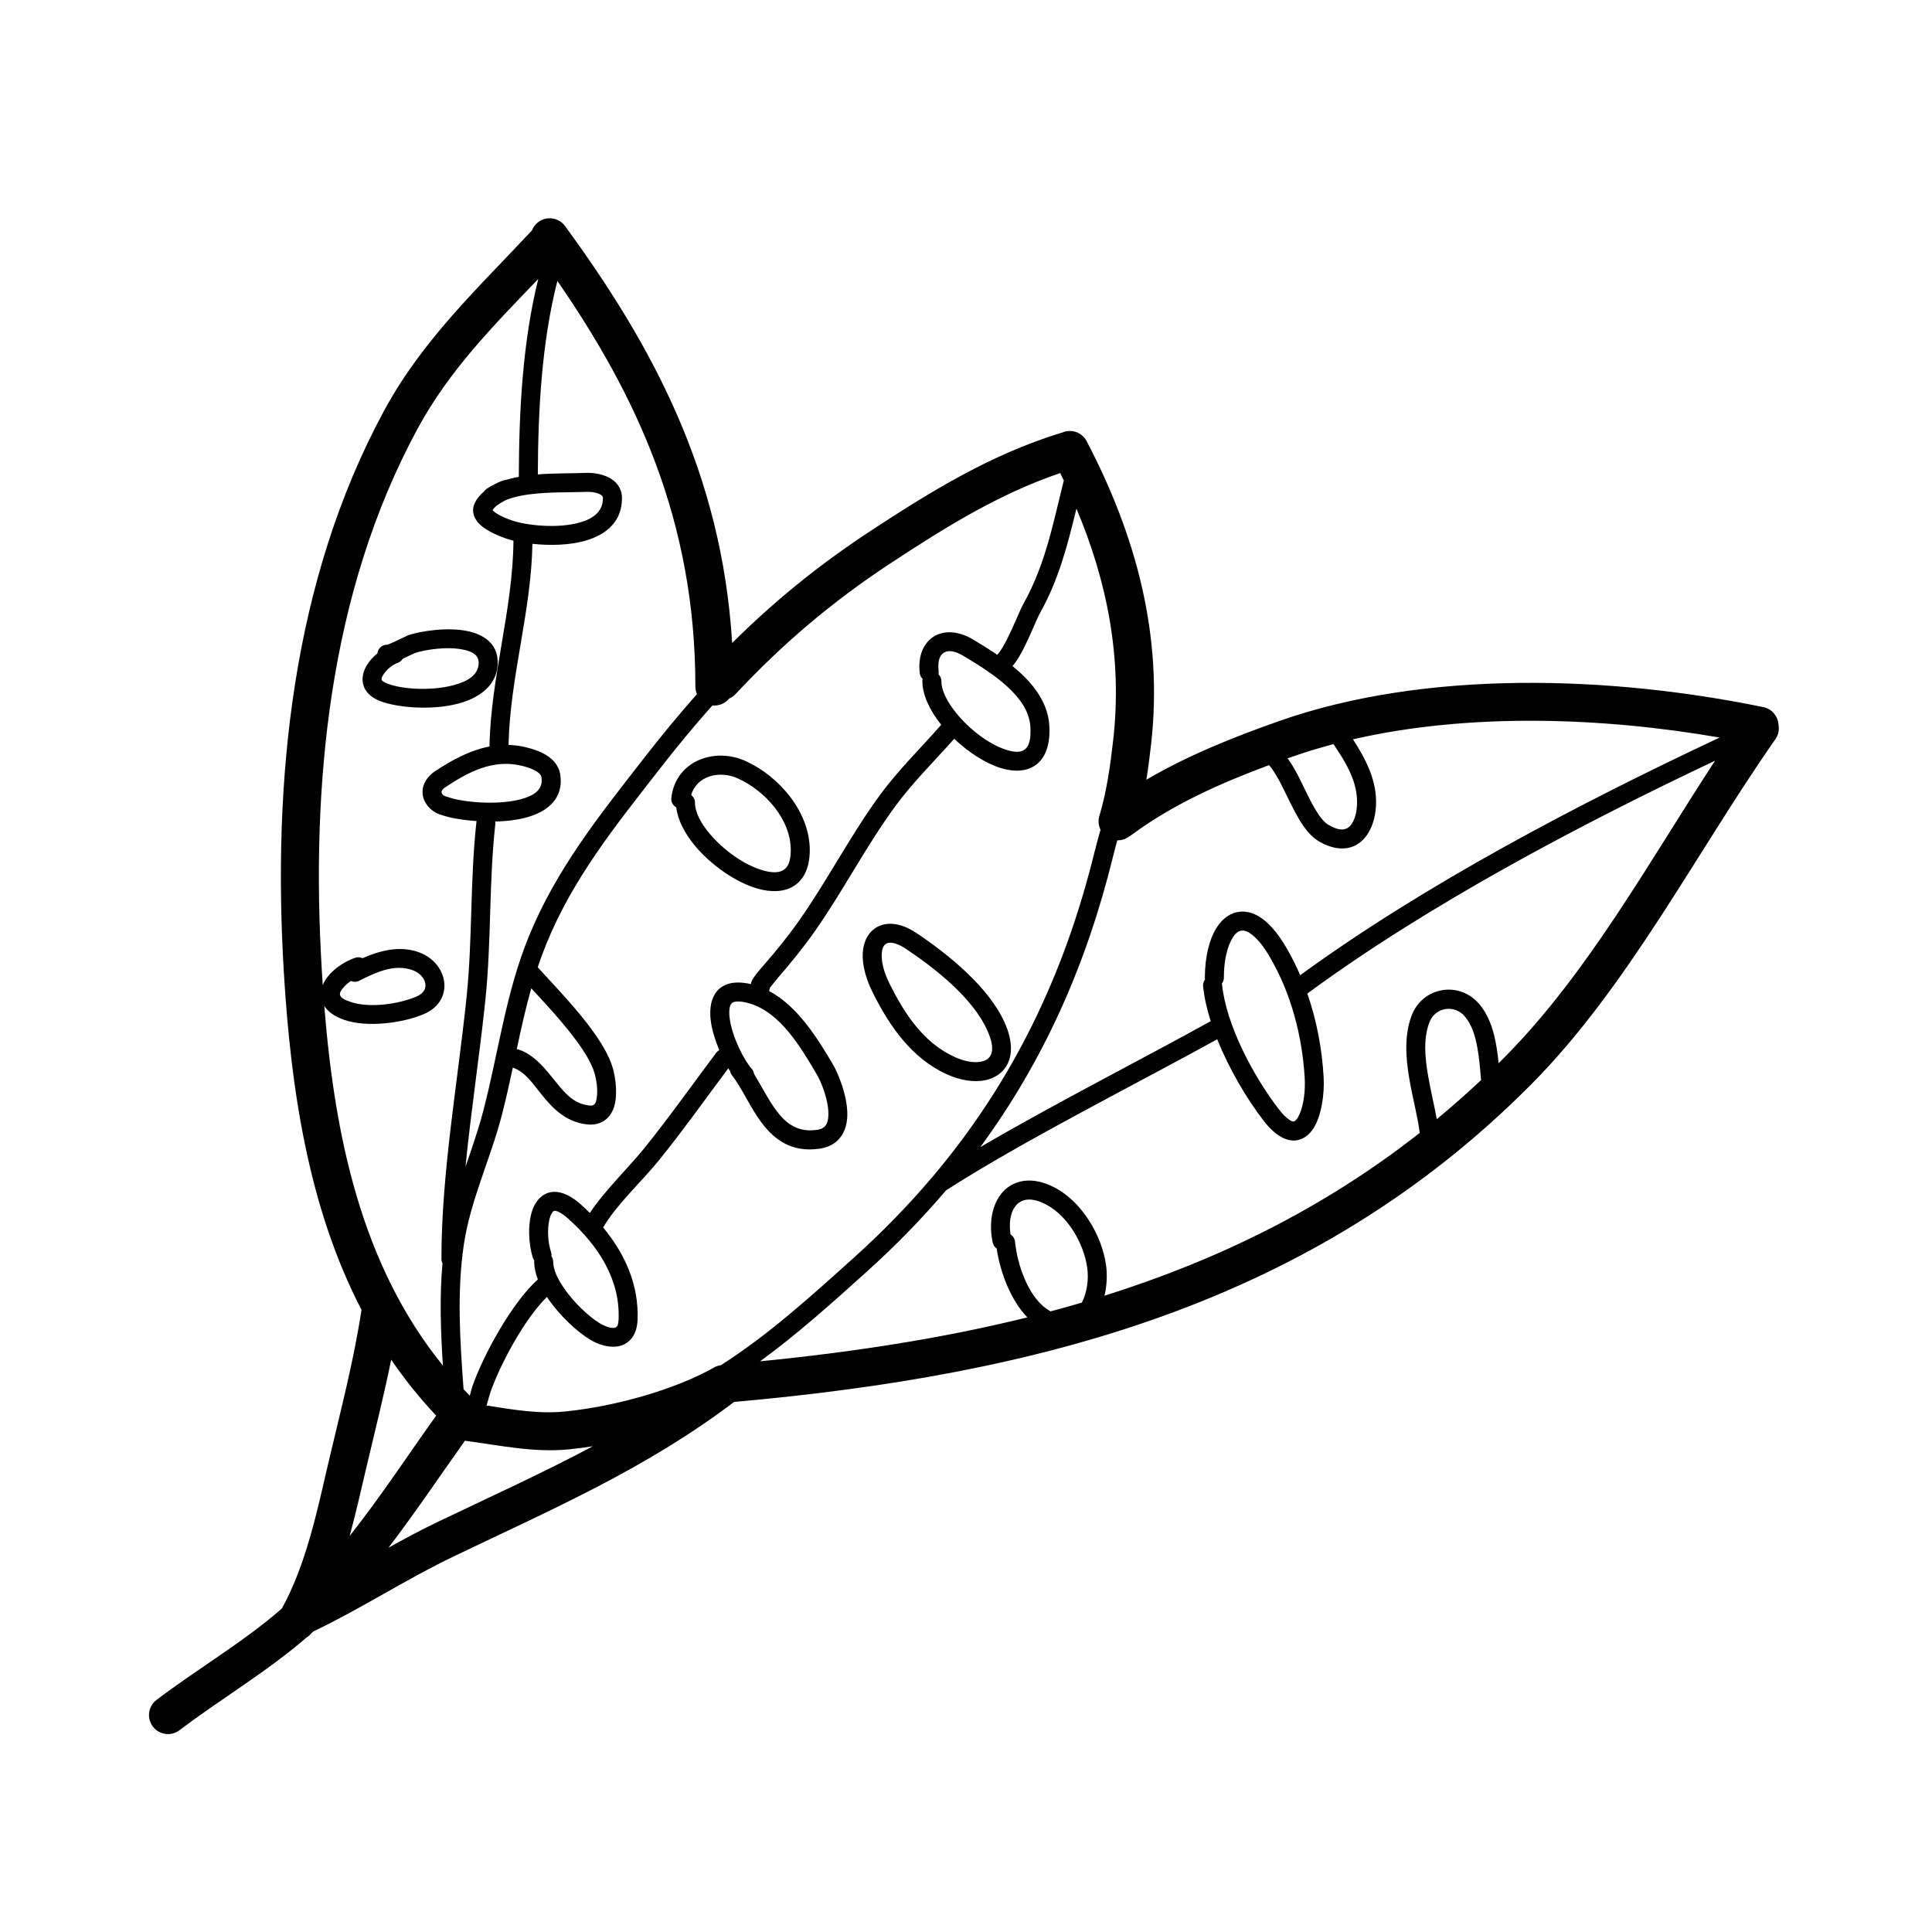 <?xml version="1.0" encoding="UTF-8"?>
<!-- Uploaded to: SVG Repo, www.svgrepo.com, Generator: SVG Repo Mixer Tools -->
<svg fill="#000000" width="800px" height="800px" version="1.1" viewBox="144 144 512 512" xmlns="http://www.w3.org/2000/svg">
 <path d="m284.96 205.08c-14.258 15.25-29.016 28.988-39.168 47.75-24.477 45.227-29.594 98.305-26.574 148.77 1.855 30.984 6.516 62.434 20.582 89.516-2.066 13.617-5.508 26.617-8.652 40.023-3.004 12.828-5.961 27.434-12.469 39.156-10.312 8.984-22.344 15.957-33.207 24.203-2.211 1.684-2.644 4.848-0.961 7.059 1.676 2.215 4.84 2.648 7.059 0.969 11.004-8.359 23.156-15.473 33.625-24.539 0.473-0.293 0.902-0.664 1.266-1.109 0.176-0.16 0.359-0.324 0.535-0.484l0.082-0.07c12.691-6.039 24.453-13.773 37.156-19.859 26.453-12.68 50.949-23.242 74.301-40.934 0.035-0.004 0.07-0.004 0.105-0.012 80.109-7.148 153.2-25.781 211.18-84.18 25.688-25.875 43.82-61.641 64.68-91.445 0.801-1.145 1.059-2.516 0.828-3.793-0.102-2.246-1.715-4.227-4.019-4.707-40.395-8.309-89.359-10.035-128.41 3.723-11.855 4.176-24.016 9.012-35.102 15.523 0.508-3.152 0.906-6.316 1.258-9.441 3.238-28.695-3.949-55.188-17.078-80.281-1.246-2.379-4.117-3.344-6.531-2.262-0.152 0.031-0.301 0.07-0.453 0.117-18.43 5.703-34.164 15.355-50.211 25.879-13.934 9.141-25.797 18.859-36.754 29.754-2.727-45-21.266-79.016-44.285-110.5-1.641-2.242-4.797-2.731-7.043-1.094-0.812 0.594-1.395 1.391-1.727 2.266zm-17.746 320.73c-6.664 9.359-13.191 19.098-20.258 28.344 4.242-2.363 8.523-4.66 12.914-6.766 14.281-6.848 27.992-13.039 41.25-20.121-2.117 0.336-4.203 0.609-6.231 0.816-9.344 0.957-18.477-1.066-27.676-2.273zm-19.543-21.484c-1.977 9.754-4.418 19.332-6.711 29.121-1.328 5.664-2.676 11.637-4.289 17.582 8.133-10.27 15.402-21.352 22.918-31.883-4.445-4.699-8.398-9.656-11.922-14.82zm181.6-225.55c-2.328 9.527-4.637 18.723-9.652 27.684-1.094 1.949-3.231 7.664-5.453 11.43-0.594 1.02-1.23 1.906-1.855 2.621 1.594 1.289 3.102 2.676 4.422 4.156 3.055 3.422 5.141 7.356 5.359 11.809 0.273 5.422-1.34 8.602-3.598 10.246-2.328 1.703-5.621 1.949-9.281 0.816-4.016-1.238-8.555-4.156-12.344-7.75-5.184 5.859-10.934 11.512-15.531 17.766-7.805 10.609-13.879 22.551-21.469 33.332-2.984 4.238-6.231 8.242-9.633 12.152-0.141 0.16-1.703 2.09-2.215 2.731-0.023 0.293-0.102 0.578-0.227 0.848 7.617 4.027 12.965 12.688 17.062 19.684 1.234 2.106 3.914 8.5 3.684 13.594-0.117 2.519-0.918 4.746-2.551 6.316-1.117 1.078-2.644 1.883-4.727 2.191-7.309 1.082-11.898-2.195-15.438-6.883-2.992-3.965-5.117-9.043-7.856-12.586-0.238-0.309-0.395-0.648-0.469-1.008-0.168-0.262-0.328-0.527-0.492-0.812-6.106 8.188-12.117 16.641-18.531 24.566-4.051 5.004-11.246 11.738-14.641 17.617 5.754 6.926 9.496 15.16 9.125 24.48-0.141 3.488-1.582 5.426-3.359 6.398-2.394 1.309-6.016 0.797-9.324-1.219-3.285-2-7.863-6.191-10.988-10.746-0.117-0.172-0.23-0.344-0.344-0.516-6.09 6.004-12.496 18.098-15.012 25.367-0.23 0.684-0.555 1.969-0.977 3.414 6.934 1.09 13.852 2.297 20.902 1.578 13.199-1.344 28.98-5.769 39.371-11.652 0.574-0.328 1.195-0.527 1.812-0.609 12.438-7.906 23.68-18.078 35.309-28.555 7.496-6.75 14.332-13.773 20.547-21.094 0.098-0.133 0.195-0.258 0.316-0.371 20.953-24.809 34.77-53.055 42.863-86.047 0.48-1.941 1.02-3.883 1.582-5.828-0.543-1.102-0.691-2.41-0.312-3.68 1.965-6.566 2.91-13.445 3.668-20.152 2.449-21.66-1.602-41.945-9.754-61.293zm-4.312-9.402c-16.227 5.512-30.293 14.277-44.664 23.703-15.996 10.488-29.129 21.781-41.348 34.844-0.5 0.539-1.094 0.941-1.727 1.211-0.922 1.125-2.328 1.844-3.894 1.844-0.188 0-0.367-0.012-0.543-0.023-4.801 5.387-9.492 11.078-14.191 17.125-11.445 14.73-22.652 28.535-29.797 46.047-0.84 2.062-1.598 4.125-2.293 6.203 3.5 3.879 8.828 9.375 13.098 14.895 3.223 4.16 5.836 8.363 6.836 11.945 0.727 2.59 1.328 7.246 0.227 10.387-0.5 1.426-1.316 2.59-2.449 3.379-1.137 0.789-2.625 1.25-4.578 1.047-5.5-0.578-8.953-4.016-12.031-7.82-2.348-2.898-4.363-6.098-7.703-7.227-0.918 4.281-1.863 8.578-2.988 12.879-2.988 11.418-8.254 22.328-10 34.062-1.859 12.496-1.008 25.512-0.066 38.281 0.543 0.578 1.098 1.148 1.656 1.723 0.281-1.047 0.5-1.945 0.676-2.457 2.863-8.266 10.469-22.203 17.355-28.355-0.621-1.617-0.969-3.203-0.969-4.684 0-0.105 0.012-0.215 0.023-0.324-0.145-0.203-0.262-0.422-0.344-0.672-1.238-3.719-1.438-9.301-0.09-12.883 0.777-2.074 2.066-3.559 3.691-4.238 2.074-0.863 5.152-0.578 9.055 2.906 0.828 0.742 1.633 1.496 2.414 2.277 3.793-5.769 10.367-12.148 14.246-16.938 6.664-8.23 12.891-17.051 19.246-25.523 0.223-0.297 0.5-0.527 0.805-0.695-1.047-2.492-1.883-5.148-2.227-7.559-0.504-3.547 0.133-6.594 1.926-8.402 1.602-1.613 4.332-2.555 8.664-1.527 0.051-0.293 0.145-0.594 0.289-0.918 0.605-1.328 2.934-3.883 3.176-4.16 3.285-3.777 6.43-7.644 9.316-11.742 7.609-10.812 13.699-22.773 21.523-33.414 4.785-6.508 10.793-12.383 16.152-18.496-0.051-0.07-0.105-0.137-0.156-0.203-2.988-3.769-4.84-7.848-4.84-11.352 0-0.203 0.023-0.398 0.07-0.586-0.418-0.398-0.699-0.938-0.77-1.551-0.535-4.816 1.176-8.125 3.762-9.715 2.559-1.57 6.301-1.633 10.414 0.836 1.969 1.184 4.172 2.519 6.363 4.016 0.238-0.207 0.465-0.539 0.727-0.906 0.57-0.797 1.137-1.793 1.699-2.871 1.867-3.621 3.582-8.074 4.519-9.75 5.879-10.496 7.848-21.34 10.699-32.656-0.316-0.656-0.637-1.316-0.961-1.969zm-138.32-51.438c-11.844 12.34-23.598 24.191-31.988 39.695-23.582 43.574-28.285 94.75-25.375 143.38 0.082 1.359 0.168 2.719 0.258 4.074 0.289-0.727 0.695-1.441 1.219-2.133 1.699-2.231 4.629-4.211 7.41-5.133 0.645-0.215 1.32-0.156 1.891 0.121 4.727-2.062 9.883-3.41 14.992-1.57 4.566 1.641 7.094 5.844 6.691 9.633-0.277 2.637-1.875 5.219-5.391 6.731-5.703 2.445-15.176 3.621-21.16 1.531-2.754-0.969-4.375-2.301-5.25-3.699 2.742 34.23 9.703 68.504 31.434 95.324-0.578-9.047-0.906-18.164-0.109-27.07-0.176-0.348-0.277-0.734-0.277-1.148 0-22.957 4.297-46.582 6.66-69.41 1.598-15.426 0.906-30.988 2.613-46.395 0.016-0.098 0.031-0.18 0.047-0.273-3.863-0.266-7.269-0.902-9.16-1.578-2.543-0.621-4.883-2.91-5.141-5.582-0.176-1.797 0.457-3.918 2.926-5.805 0.039-0.031 0.086-0.059 0.133-0.09 4.625-3.082 9.461-5.715 14.66-6.711 0.312-18.355 6.195-36.168 6.348-54.559-0.797-0.191-1.508-0.398-2.109-0.609-1.461-0.504-4.766-1.809-6.629-3.523-1.281-1.168-1.969-2.555-1.969-3.961 0-1.516 1.098-3.406 2.898-4.918 0.18-0.281 0.422-0.535 0.727-0.734 0.645-0.434 1.336-0.82 2.066-1.168 0.609-0.336 1.188-0.613 1.699-0.812 0.598-0.238 1.137-0.371 1.57-0.43 1.02-0.301 2.082-0.551 3.168-0.754 0.051-17.316 0.988-35.629 5.152-52.43zm311.86 127.66c-36.117 17.098-75.973 38.129-108.04 61.703 2.473 7.113 3.879 14.621 4.316 22.094 0.277 4.707-0.645 10.414-2.66 13.578-1.238 1.941-2.887 3.066-4.769 3.258-2.195 0.223-5.203-0.957-8.531-5.297-4.414-5.75-9.07-13.594-12.242-21.512-21.668 11.977-51.445 26.898-71.875 40.047-6.348 7.465-13.32 14.629-20.969 21.52-9.406 8.473-18.59 16.711-28.312 23.781 24.391-2.422 48.094-6.012 70.852-11.652-4.434-4.523-7.254-12.098-8.137-18.234-0.52-0.352-0.906-0.898-1.047-1.559-1.473-6.867 0.676-12.816 4.863-15.227 2.871-1.652 6.867-1.867 11.699 0.699 7.117 3.773 12.312 12.559 13.445 20.324 0.398 2.707 0.242 5.602-0.402 8.266 29.938-9.418 58-23.074 83.559-43.16-0.57-4.394-1.906-9.332-2.754-14.258-1.02-5.883-1.328-11.758 0.605-16.852 2.883-7.562 12.609-9.305 17.961-2.984 1.91 2.258 3.129 5.133 3.906 8.242 0.598 2.402 0.934 4.941 1.18 7.387 0.508-0.504 1.012-1.008 1.523-1.516 22.07-22.234 38.391-51.941 55.836-78.648zm-308.36 131.32c0.297 0.414 0.469 0.918 0.469 1.461 0 2.176 1.223 4.621 2.848 6.984 2.695 3.93 6.621 7.566 9.453 9.297 0.941 0.57 1.91 0.996 2.82 1.176 0.543 0.105 1.059 0.152 1.465-0.07 0.57-0.312 0.699-1.066 0.742-2.18 0.43-10.699-5.566-19.652-13.383-26.648-0.91-0.816-1.719-1.391-2.449-1.738-0.535-0.258-0.957-0.422-1.316-0.273-0.23 0.098-0.387 0.316-0.539 0.562-0.316 0.516-0.527 1.164-0.691 1.875-0.578 2.625-0.324 6.039 0.473 8.434 0.125 0.379 0.156 0.762 0.105 1.125zm140.56 12.293c1.379-2.66 1.875-6.191 1.41-9.359-0.926-6.312-5.039-13.531-10.82-16.605-2.836-1.508-5.144-1.754-6.828-0.785-2.418 1.391-3.238 4.801-2.656 8.691 0.641 0.398 1.098 1.078 1.18 1.883 0.598 5.981 3.367 14.297 8.352 17.816 0.363 0.258 0.715 0.484 1.059 0.684 2.781-0.742 5.551-1.516 8.305-2.324zm-138.99-270.76c-4.172 16.398-5.109 34.309-5.18 51.273 4.5-0.352 9.109-0.25 12.801-0.402 2.062-0.082 4.828 0.379 6.727 1.637 1.668 1.113 2.777 2.762 2.777 5.059 0 6.086-3.996 9.594-9.547 11.234-4.352 1.289-9.691 1.355-14.191 0.867-0.312 17.949-5.941 35.371-6.328 53.297 1.457 0.047 2.941 0.23 4.457 0.586 1.914 0.449 4.43 1.234 6.266 2.602 1.586 1.176 2.711 2.746 2.996 4.758 0.883 6.172-3.203 9.777-9.316 11.367-2.434 0.629-5.184 0.926-7.93 0.992 0.039 0.23 0.051 0.469 0.02 0.711-1.707 15.395-1.02 30.945-2.609 46.359-1.512 14.617-3.836 29.555-5.289 44.43 1.668-4.867 3.375-9.73 4.672-14.676 4.09-15.629 5.926-31.199 12.09-46.316 7.32-17.949 18.746-32.145 30.48-47.238 4.672-6.012 9.332-11.668 14.098-17.035-0.273-0.621-0.418-1.301-0.418-2.016 0-44.145-15.773-77.34-36.578-107.49zm308.02 121.01c-31.07-5.379-66.246-6.629-97.176 0.469 3.168 4.891 5.961 10.188 6.117 16.078 0.137 5.289-1.812 10.031-5.223 11.895-2.414 1.324-5.703 1.477-9.809-0.875-1.543-0.883-2.949-2.316-4.223-4.137-1.621-2.312-3.062-5.281-4.481-8.188-1.082-2.215-2.144-4.398-3.305-6.156-0.438-0.672-0.871-1.281-1.328-1.773-12.652 4.691-25.402 10.344-36.336 18.426-0.195 0.152-0.402 0.281-0.621 0.395-0.902 0.73-2.051 1.133-3.246 1.113-0.395 1.41-0.77 2.82-1.117 4.227-7.113 28.996-18.551 54.41-35.215 77.09 19.398-11.391 43.125-23.441 61.086-33.398-1.012-3.184-1.727-6.312-2.019-9.254-0.066-0.664 0.133-1.301 0.516-1.793-0.031-0.152-0.047-0.301-0.047-0.465 0-5.629 1.234-10.363 3.168-13.352 1.641-2.539 3.812-3.949 6.211-4.156 1.598-0.137 3.352 0.262 5.184 1.414 2.172 1.371 4.574 3.926 6.977 8.035 1.395 2.383 2.637 4.852 3.727 7.387 33.066-24.117 74.129-45.586 110.95-62.887 0.07-0.035 0.141-0.066 0.211-0.09zm-255.92 89.098c1.953 3.164 3.75 6.879 6.051 9.926 2.465 3.258 5.594 5.691 10.676 4.938 0.855-0.125 1.512-0.395 1.977-0.836 0.742-0.715 0.953-1.777 1.008-2.922 0.188-4.062-2.012-9.133-2.996-10.812-2.125-3.633-4.574-7.801-7.566-11.395-2.769-3.324-6.012-6.172-9.98-7.426-1.551-0.488-2.801-0.699-3.797-0.613-0.551 0.051-0.984 0.176-1.273 0.473-0.324 0.324-0.465 0.785-0.555 1.305-0.145 0.84-0.105 1.805 0.039 2.836 0.68 4.781 3.656 10.746 5.828 13.23 0.332 0.379 0.527 0.832 0.594 1.301zm124.01-23.91c0.012 0.07 0.02 0.141 0.031 0.211 1.09 10.844 8.383 24.414 14.977 33.008 1.043 1.367 1.98 2.312 2.848 2.887 0.449 0.297 0.82 0.492 1.18 0.457 0.297-0.031 0.504-0.273 0.719-0.535 0.316-0.383 0.586-0.867 0.828-1.414 1.137-2.594 1.547-6.387 1.359-9.582-0.656-11.148-3.594-22.406-9.262-32.086-1.582-2.707-3.109-4.606-4.574-5.785-1.023-0.82-1.945-1.266-2.816-1.188-1.328 0.109-2.262 1.355-3.047 3.039-1.113 2.383-1.719 5.672-1.719 9.445 0 0.578-0.195 1.113-0.523 1.543zm68.684 25.594c-0.242-2.707-0.457-5.769-1.008-8.723-0.57-3.043-1.457-5.981-3.281-8.133-2.797-3.309-7.894-2.438-9.402 1.523-1.633 4.293-1.203 9.246-0.348 14.203 0.676 3.906 1.633 7.82 2.301 11.477 3.977-3.285 7.891-6.731 11.734-10.348zm-251.71-24.328c-1.508 5.336-2.695 10.711-3.844 16.117 0.172 0.02 0.348 0.059 0.52 0.117 4.246 1.414 7.078 5.168 10.055 8.848 2.254 2.785 4.613 5.551 8.645 5.977 0.492 0.051 0.883 0.031 1.168-0.172 0.551-0.379 0.695-1.125 0.816-1.898 0.336-2.168-0.121-4.793-0.559-6.375-0.867-3.082-3.199-6.641-5.969-10.223-3.43-4.43-7.559-8.844-10.832-12.391zm90.5 1.145c4.43 8.852 10.273 17.391 19.637 21.648 3.734 1.699 7.367 2.156 10.195 1.559 2.273-0.484 4.09-1.621 5.285-3.309 1.777-2.504 2.281-6.504-0.156-11.945-4.227-9.43-15.012-18.168-23.441-23.785-4.519-3.012-8.387-2.918-10.852-1.266-1.617 1.09-2.797 2.91-3.195 5.41-0.469 2.934 0.172 6.984 2.523 11.688zm4.504-2.254c-1.48-2.973-2.172-5.57-2.137-7.644 0.02-1.387 0.312-2.484 1.113-3.023 0.449-0.297 1.027-0.359 1.691-0.266 1.059 0.152 2.246 0.672 3.551 1.543 7.727 5.148 17.766 13.008 21.637 21.652 1.43 3.188 1.688 5.508 0.645 6.973-0.648 0.918-1.793 1.324-3.129 1.422-1.82 0.133-3.953-0.336-6.16-1.34-8.289-3.769-13.297-11.48-17.215-19.316zm-142.8-0.832c-0.871 0.586-1.652 1.281-2.223 2.031-0.43 0.559-0.812 1.109-0.66 1.676 0.215 0.797 1.176 1.281 2.746 1.828 4.953 1.734 12.785 0.613 17.508-1.406 1.441-0.621 2.254-1.547 2.367-2.629 0.188-1.785-1.238-3.594-3.391-4.363-4.926-1.773-9.836 0.645-14.184 2.82-0.707 0.352-1.496 0.344-2.168 0.039zm86.223-46.008c0.371 3.269 2.188 6.84 4.922 10.137 4.312 5.188 10.855 9.719 16.531 11.367 3.699 1.074 7.078 0.918 9.547-0.578 2.539-1.535 4.379-4.516 4.379-9.633 0-10.098-8.172-19.594-17.051-23.59-8.316-3.742-18.559 0.074-19.637 9.805-0.117 1.047 0.434 2.019 1.309 2.492zm3.949-3.254c0.613 0.457 1.012 1.195 1.012 2.019 0 2.606 1.598 5.461 3.836 8.152 3.68 4.422 9.219 8.344 14.062 9.75 2.141 0.621 4.106 0.812 5.531-0.051 1.359-0.828 1.949-2.586 1.949-5.324 0-8.203-6.867-15.75-14.082-18.992-4.84-2.18-10.887-0.637-12.309 4.449zm170.21-13.504c-3.793 1.004-7.512 2.137-11.141 3.414-0.336 0.121-0.672 0.238-1.008 0.359 1.008 1.367 1.961 2.977 2.856 4.731 1.602 3.133 3.133 6.676 4.906 9.461 0.957 1.508 1.949 2.793 3.148 3.477 2.066 1.188 3.672 1.496 4.887 0.832 0.875-0.48 1.461-1.395 1.879-2.481 0.543-1.41 0.77-3.102 0.727-4.867-0.145-5.551-3.184-10.402-6.258-14.93zm-235.45 11.48c6.141-4.09 12.645-7.535 20.156-5.785 1.148 0.266 2.613 0.664 3.836 1.367 0.75 0.43 1.465 0.938 1.586 1.797 0.484 3.375-2.254 4.906-5.598 5.773-6.566 1.707-15.863 0.637-19.172-0.605-0.121-0.047-0.242-0.082-0.367-0.105-0.605-0.125-1.289-0.551-1.352-1.18-0.039-0.43 0.309-0.801 0.871-1.238l0.035-0.023zm130.77-29.988c0.484 0.457 0.785 1.109 0.785 1.824 0 2.562 1.566 5.461 3.754 8.223 3.559 4.492 8.898 8.559 13.48 9.98 1.891 0.59 3.613 0.805 4.816-0.07 1.27-0.934 1.691-2.871 1.535-5.93-0.207-4.195-2.801-7.691-6.039-10.688-3.613-3.34-8.082-6.035-11.699-8.211-2.07-1.238-3.898-1.652-5.188-0.863-1.258 0.77-1.648 2.527-1.391 4.867 0.035 0.297 0.016 0.59-0.055 0.867zm209.52 17.199c0.012 0.012 0.023 0.02 0.035 0.035l0.016-0.023zm-355.61-25.035c-0.672-0.02-1.34 0.227-1.848 0.734-0.43 0.43-0.672 0.969-0.727 1.523-1.094 0.906-2.106 2-2.805 3.152-0.941 1.562-1.34 3.231-1.055 4.758 0.301 1.598 1.301 3.188 3.613 4.348 4.086 2.047 14.199 3.109 21.773 1.055 5.801-1.57 10.031-4.969 10.328-10.281 0.273-4.949-2.898-7.68-7.5-8.793-5.465-1.32-13.09-0.117-16.277 1.023-0.344 0.121-2.16 1.043-3.824 1.805-0.562 0.258-1.336 0.555-1.676 0.68zm4.09 3.75c-0.297 0.492-0.766 0.887-1.355 1.082-1.234 0.406-2.922 1.734-3.809 3.195-0.246 0.406-0.484 0.805-0.406 1.211 0.066 0.336 0.422 0.527 0.91 0.777 3.414 1.707 11.875 2.414 18.203 0.695 3.477-0.941 6.438-2.516 6.613-5.699 0.121-2.203-1.602-3.125-3.652-3.617-4.5-1.09-10.77-0.07-13.402 0.871-0.289 0.102-1.699 0.832-3.102 1.484zm-3.594-3.684c0.109 0.023 0.223 0.059 0.332 0.102l0.02-0.012c-0.105-0.039-0.227-0.07-0.352-0.09zm27.422-35.754c0.176 0.191 0.48 0.492 0.719 0.664 1.438 1.02 3.422 1.738 4.363 2.066 3.738 1.301 12.125 2.316 18.242 0.508 3.289-0.973 5.941-2.801 5.941-6.402 0-0.594-0.484-0.883-0.973-1.102-1.027-0.473-2.301-0.594-3.289-0.555-4.402 0.176-10.148-0.035-15.387 0.68-1.559 0.215-3.062 0.504-4.465 0.922l-1.438 0.492c-0.77 0.383-1.984 1.031-2.742 1.664-0.348 0.293-0.762 0.789-0.977 1.062z" fill-rule="evenodd"/>
</svg>